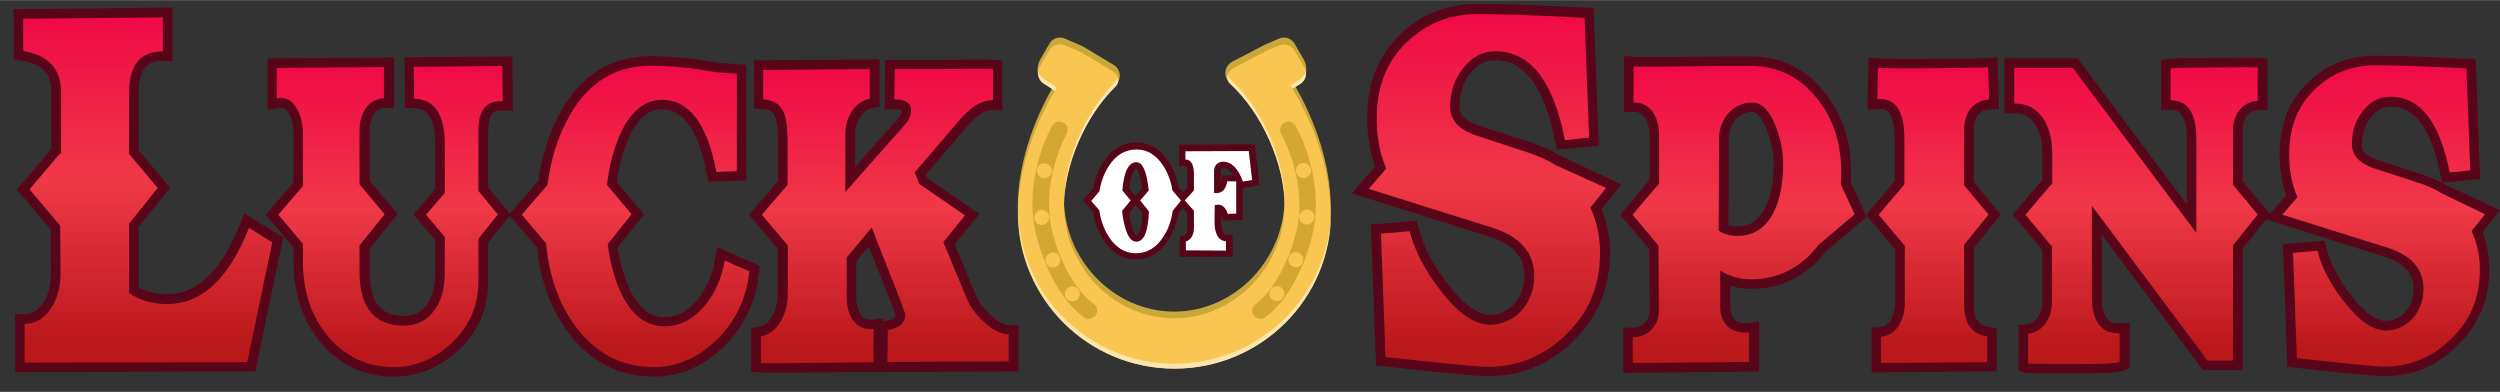 <svg:svg xmlns:svg="http://www.w3.org/2000/svg" fill="none" height="127" viewBox="0 0 217 34" width="810"><svg:rect x="0" y="0" width="217" height="34" fill="#333333" stroke="none"/><desc>schwesterseiten.com - Deutschlands f&#252;hrender Index f&#252;r Casino-Schwesterseite</desc><title>Luck Of Spins Casino auf https://schwesterseiten.com/luckofspins-co/</title><svg:path d="M98.583 22.492C97.437 22.492 96.486 21.913 95.767 20.791C95.32 20.076 95.029 19.284 94.893 18.433L93.999 17.37L94.912 16.287C95.048 15.495 95.34 14.741 95.767 14.064C96.505 12.943 97.476 12.363 98.641 12.363C99.807 12.363 100.739 12.943 101.458 14.064C101.865 14.722 102.157 15.456 102.273 16.229L103.206 17.331L102.293 18.472C102.157 19.322 101.865 20.096 101.438 20.753C100.739 21.913 99.749 22.492 98.583 22.492ZM98.001 18.472C98.039 18.8 98.098 19.129 98.195 19.477C98.389 20.25 98.603 20.405 98.661 20.405C98.777 20.405 99.108 20.057 99.185 18.51L98.564 17.776L98.001 18.472ZM98.564 17.003L99.127 16.345C99.108 16.094 99.069 15.881 99.03 15.688C98.874 14.857 98.68 14.664 98.641 14.625C98.467 14.644 98.156 15.031 98.02 16.345L98.564 17.003Z" fill="#580419"/><svg:path d="M102.39 22.28V20.521L102.798 20.405C102.817 20.405 102.895 20.386 102.973 20.231C103.031 20.115 103.07 19.941 103.07 19.767V18.472L102.079 17.37L103.07 16.287V14.992C103.07 14.76 103.031 14.586 102.973 14.451C102.953 14.412 102.934 14.393 102.934 14.374L102.351 14.432V13.832V12.537H103.07L108.916 12.518L109.324 16.055L107.867 16.307V19.071L106.158 19.129L106.041 18.704C106.022 18.665 106.022 18.626 106.002 18.588V19.303C106.002 19.632 106.061 19.922 106.158 20.115C106.255 20.328 106.352 20.347 106.449 20.347L106.993 20.366V22.28H102.39ZM106.177 14.586C106.099 14.586 105.964 14.586 105.964 14.857V15.823C105.983 15.765 105.983 15.727 106.002 15.669L106.08 15.205H107.051C106.779 14.78 106.488 14.586 106.177 14.586Z" fill="#580419"/><svg:path d="M94.213 4.148C94.058 4.051 93.902 3.974 93.728 3.896L92.426 3.336C91.921 3.123 91.339 3.317 91.086 3.78L90.251 5.23C89.96 5.733 89.979 6.757 90.465 7.047H91.261L91.552 7.279C89.552 10.623 88.348 14.548 88.348 17.853C88.348 25.315 94.427 31.365 101.924 31.365C109.421 31.365 115.5 25.315 115.5 17.853C115.5 14.47 114.237 10.45 112.179 7.067L112.198 7.047H112.975C113.46 6.757 113.499 5.714 113.208 5.23L112.373 3.78C112.101 3.317 111.518 3.123 111.033 3.336L109.77 3.877L106.954 5.346C106.274 5.714 106.158 6.622 106.721 7.144C109.537 9.734 111.499 13.716 111.499 17.215C111.499 22.473 107.207 27.035 101.924 27.035C96.641 27.035 92.349 22.492 92.349 17.215C92.349 13.832 94.194 9.966 96.874 7.337C97.379 6.835 97.282 5.984 96.66 5.617" fill="#CAA73B"/><svg:path d="M90.62 7.26L91.261 7.666L91.552 7.898C89.552 11.242 88.348 15.166 88.348 18.472C88.348 25.933 94.427 31.984 101.924 31.984C109.421 31.984 115.5 25.933 115.5 18.472C115.5 15.089 114.237 11.068 112.179 7.685L112.198 7.666L112.839 7.26C113.325 6.97 113.48 6.332 113.208 5.83L112.373 4.38C112.101 3.916 111.518 3.723 111.033 3.935L109.77 4.476L106.973 5.946C106.469 6.216 106.371 6.893 106.779 7.26C109.595 9.85 111.499 14.296 111.499 17.795C111.499 23.053 107.207 27.615 101.924 27.615C96.641 27.615 92.349 23.073 92.349 17.795C92.349 14.412 94.116 10.121 96.796 7.511C97.185 7.125 97.107 6.487 96.66 6.216L94.194 4.728C94.038 4.631 93.883 4.554 93.708 4.476L92.407 3.916C91.902 3.703 91.319 3.897 91.067 4.36L90.232 5.81C89.979 6.352 90.135 6.97 90.62 7.26Z" fill="#F9C651"/><svg:path d="M92.368 17.389C92.368 17.467 92.368 17.544 92.368 17.621C92.427 14.258 94.194 10.102 96.816 7.511C97.049 7.299 97.107 6.989 97.03 6.699C96.991 6.835 96.933 6.97 96.816 7.086C94.136 9.734 92.368 14.006 92.368 17.389Z" fill="#FAE5AF"/><svg:path d="M101.943 31.558C94.524 31.558 88.484 25.624 88.387 18.24C88.387 18.317 88.387 18.394 88.387 18.472C88.387 25.933 94.466 31.984 101.963 31.984C109.46 31.984 115.539 25.933 115.539 18.472C115.539 18.394 115.539 18.317 115.539 18.259C115.403 25.624 109.363 31.558 101.943 31.558Z" fill="#FAE5AF"/><svg:path d="M112.859 6.854L112.218 7.26L112.043 7.376C112.101 7.473 112.16 7.589 112.218 7.685L112.859 7.279C113.247 7.047 113.422 6.603 113.344 6.178C113.267 6.429 113.111 6.7 112.859 6.854Z" fill="#FAE5AF"/><svg:path d="M111.518 17.641C111.518 17.563 111.518 17.486 111.518 17.409C111.518 13.91 109.615 9.464 106.799 6.873C106.682 6.757 106.605 6.641 106.566 6.487C106.488 6.757 106.566 7.067 106.799 7.279C109.576 9.831 111.441 14.161 111.518 17.641Z" fill="#FAE5AF"/><svg:path d="M90.62 7.26L91.261 7.666L91.553 7.898C91.611 7.801 91.669 7.705 91.727 7.608L91.261 7.26L90.62 6.854C90.368 6.699 90.193 6.448 90.135 6.158C90.057 6.583 90.232 7.028 90.62 7.26Z" fill="#FAE5AF"/><svg:path d="M111.771 10.546C112.043 10.527 112.295 10.662 112.451 10.894C112.567 11.087 115.208 15.727 113.81 20.811C112.412 25.875 109.887 27.48 109.79 27.557C109.46 27.77 109.013 27.654 108.799 27.325C108.586 26.997 108.702 26.552 109.032 26.339C109.052 26.32 111.188 24.909 112.431 20.443C113.674 15.939 111.246 11.667 111.208 11.629C111.013 11.281 111.13 10.836 111.479 10.643C111.557 10.585 111.654 10.546 111.771 10.546Z" fill="#D4A735"/><svg:path d="M110.178 25.527C110.198 25.875 110.508 26.146 110.877 26.127C111.227 26.107 111.499 25.798 111.48 25.431C111.46 25.083 111.149 24.812 110.78 24.831C110.411 24.87 110.159 25.18 110.178 25.527Z" fill="#F9C651"/><svg:path d="M111.829 22.57C111.849 22.918 112.159 23.188 112.528 23.169C112.878 23.15 113.15 22.84 113.13 22.473C113.111 22.125 112.8 21.855 112.431 21.874C112.082 21.913 111.81 22.222 111.829 22.57Z" fill="#F9C651"/><svg:path d="M112.781 18.878C112.8 19.226 113.111 19.496 113.48 19.477C113.83 19.458 114.101 19.148 114.082 18.781C114.063 18.433 113.752 18.162 113.383 18.182C113.014 18.22 112.742 18.53 112.781 18.878Z" fill="#F9C651"/><svg:path d="M112.49 14.838C112.509 15.186 112.82 15.456 113.189 15.437C113.538 15.418 113.81 15.108 113.791 14.741C113.771 14.393 113.461 14.122 113.092 14.142C112.742 14.161 112.47 14.47 112.49 14.838Z" fill="#F9C651"/><svg:path d="M91.999 10.546C91.727 10.527 91.475 10.662 91.319 10.914C91.203 11.107 88.6 15.765 90.057 20.849C91.494 25.914 94.038 27.48 94.135 27.557C94.485 27.77 94.912 27.654 95.126 27.306C95.34 26.958 95.223 26.533 94.873 26.32C94.854 26.301 92.698 24.909 91.436 20.463C90.154 15.978 92.543 11.667 92.582 11.629C92.776 11.281 92.659 10.836 92.31 10.643C92.213 10.585 92.096 10.566 91.999 10.546Z" fill="#D4A735"/><svg:path d="M93.728 25.527C93.708 25.875 93.398 26.165 93.048 26.146C92.698 26.127 92.407 25.817 92.427 25.47C92.446 25.122 92.757 24.832 93.106 24.851C93.475 24.851 93.747 25.16 93.728 25.527Z" fill="#F9C651"/><svg:path d="M92.038 22.589C92.018 22.937 91.708 23.227 91.358 23.208C91.008 23.188 90.717 22.879 90.737 22.531C90.756 22.183 91.067 21.893 91.416 21.913C91.785 21.913 92.057 22.222 92.038 22.589Z" fill="#F9C651"/><svg:path d="M91.067 18.897C91.047 19.245 90.737 19.535 90.387 19.515C90.037 19.496 89.746 19.187 89.766 18.839C89.785 18.491 90.096 18.201 90.445 18.22C90.814 18.22 91.086 18.53 91.067 18.897Z" fill="#F9C651"/><svg:path d="M91.3 14.838C91.28 15.185 90.97 15.475 90.62 15.456C90.27 15.437 89.979 15.127 89.999 14.78C90.018 14.432 90.329 14.142 90.678 14.161C91.047 14.18 91.319 14.49 91.3 14.838Z" fill="#F9C651"/><svg:path d="M102.507 17.389L101.788 18.298C101.671 19.129 101.419 19.863 100.992 20.521C100.37 21.487 99.574 21.971 98.583 21.971C97.632 21.971 96.855 21.487 96.233 20.521C95.806 19.844 95.534 19.071 95.418 18.24L94.718 17.428L95.437 16.577C95.553 15.785 95.825 15.07 96.233 14.412C96.855 13.446 97.67 12.963 98.641 12.963C99.593 12.963 100.37 13.446 100.992 14.412C101.38 15.031 101.652 15.746 101.768 16.519L102.507 17.389ZM98.972 17.389L99.71 16.519C99.671 16.21 99.632 15.881 99.574 15.572C99.38 14.567 99.069 14.064 98.641 14.064C97.962 14.064 97.554 14.876 97.418 16.519L98.137 17.389L97.398 18.298C97.437 18.723 97.515 19.187 97.632 19.612C97.865 20.521 98.195 20.965 98.622 20.965C99.302 20.965 99.671 20.076 99.729 18.298L99.71 18.317L98.972 17.389Z" fill="white"/><svg:path d="M102.837 17.389L103.633 16.519V15.012C103.633 14.702 103.575 14.451 103.478 14.219C103.342 13.948 103.147 13.813 102.895 13.852V13.117H103.05L108.391 13.098L108.683 15.611L107.886 15.746C107.479 14.606 106.896 14.026 106.158 14.026C105.711 14.026 105.381 14.335 105.381 14.838V16.732C105.439 16.751 105.498 16.751 105.575 16.751C106.1 16.751 106.41 16.403 106.527 15.727H107.304V18.53L106.566 18.549C106.449 18.124 106.138 17.757 105.789 17.757C105.595 17.757 105.478 17.776 105.439 17.795L105.42 19.303C105.42 19.728 105.498 20.096 105.633 20.386C105.808 20.733 106.061 20.907 106.41 20.927V21.739L102.934 21.719V20.946C103.147 20.888 103.322 20.753 103.458 20.521C103.575 20.308 103.633 20.057 103.633 19.786V18.279L102.837 17.389Z" fill="white"/><svg:path d="M1.317 32.293V27.248H2.152C2.58 27.248 3.201 27.132 3.784 26.223C4.211 25.566 4.425 24.715 4.425 23.672L4.386 19.883L1.472 16.442L4.463 12.924V7.995C4.463 6.371 3.687 5.54 1.88 5.25L1.181 5.134V0.784L14.971 0.649V5.288H14.039C13.048 5.288 12.038 5.617 12.038 8.072V13.04L14.757 16.287L12.038 19.67V24.928C12.757 25.334 13.572 25.527 14.524 25.527C17.127 25.527 19.244 23.478 20.836 19.438L21.205 18.51L24.585 20.598L22.157 32.216L1.317 32.293ZM2.987 28.814V30.611L20.797 30.573L22.701 21.41L22.002 20.985C20.157 25.122 17.651 27.209 14.524 27.209C13.068 27.209 11.825 26.842 10.737 26.088L10.368 25.837V19.09L12.601 16.307L10.368 13.639V8.072C10.368 4.844 11.98 3.896 13.301 3.684V2.331L2.851 2.427V3.742C5.551 4.457 6.134 6.409 6.134 7.995V15.649L5.24 14.606L3.667 16.442L6.056 19.264L6.095 23.652C6.095 25.025 5.784 26.185 5.202 27.113C4.599 28.021 3.861 28.601 2.987 28.814Z" fill="#580419"/><svg:path d="M34.179 32.68C31.674 32.68 29.557 31.713 27.906 29.799C26.294 27.886 25.478 25.489 25.478 22.686V21.468L23.07 18.626L25.478 15.823V11.609C25.478 10.894 25.343 10.276 25.07 9.831C24.799 9.348 24.546 9.29 24.216 9.348L23.225 9.522V5.056L34.199 4.979V9.328L33.383 9.348C32.49 9.367 32.082 10.372 32.082 11.281V15.688L34.51 18.568L32.082 21.565V23.556C32.082 26.958 33.694 27.402 35.092 27.402C35.947 27.402 36.588 27.074 37.054 26.417C37.559 25.721 37.792 24.812 37.792 23.633V20.849L35.889 18.607L37.792 16.403V12.499C37.792 9.425 36.452 9.386 35.966 9.386L35.151 9.367L35.112 4.96L44.473 4.882L44.512 9.599H43.483C43.075 9.599 42.376 9.599 42.376 11.3V16.268L44.318 18.607L42.376 21.023V24.406C42.376 26.784 41.502 28.814 39.754 30.418C38.142 31.907 36.258 32.68 34.179 32.68ZM25.265 18.626L27.149 20.849V22.686C27.149 25.122 27.809 27.093 29.188 28.736C30.509 30.283 32.16 31.037 34.179 31.037C35.85 31.037 37.306 30.437 38.608 29.181C40.026 27.886 40.705 26.32 40.705 24.387V20.424L42.162 18.607L40.705 16.848V11.281C40.705 8.903 41.89 8.188 42.822 7.995L42.803 6.545L36.782 6.603L36.801 7.821C38.025 8.111 39.462 9.174 39.462 12.499V17.022L38.083 18.626L39.462 20.25V23.652C39.462 25.179 39.113 26.397 38.413 27.383C37.637 28.485 36.491 29.084 35.073 29.084C33.325 29.084 30.392 28.369 30.392 23.575V21.004L32.315 18.607L30.392 16.307V11.281C30.392 9.58 31.247 8.246 32.509 7.821V6.641L24.876 6.699V7.685C25.537 7.821 26.1 8.265 26.488 8.961C26.916 9.657 27.129 10.546 27.129 11.59V16.442L25.265 18.626Z" fill="#580419"/><svg:path d="M56.767 32.68C53.582 32.68 50.999 31.269 49.076 28.504C47.717 26.533 46.882 24.155 46.61 21.449L44.182 18.626L46.726 15.688C47.056 13.407 47.717 11.358 48.727 9.58C50.514 6.448 53.116 4.863 56.457 4.863C58.205 4.863 60.147 5.056 62.225 5.424L64.769 5.617V15.63L61.487 15.765L61.351 15.07C60.632 11.358 59.331 9.483 57.467 9.483C56.981 9.483 55.486 9.483 54.34 12.537C53.951 13.543 53.679 14.644 53.543 15.804L55.893 18.607L53.602 21.468C53.757 22.512 54.01 23.517 54.379 24.445C55.563 27.518 57.156 27.518 57.68 27.518C58.748 27.518 59.661 27.035 60.496 26.049C61.312 25.102 61.817 23.942 62.07 22.492L62.245 21.449L65.935 23.053L65.876 23.652C65.624 26.165 64.594 28.33 62.827 30.07C61.04 31.81 59.001 32.68 56.767 32.68ZM46.377 18.626L48.202 20.772L48.222 21.043C48.455 23.575 49.193 25.779 50.436 27.576C52.048 29.896 54.107 31.017 56.748 31.017C58.554 31.017 60.147 30.321 61.642 28.872C63.002 27.518 63.818 25.953 64.109 24.058L63.468 23.788C63.118 25.083 62.555 26.165 61.739 27.113C60.594 28.466 59.215 29.162 57.641 29.162C55.466 29.162 53.835 27.77 52.786 25.025C52.339 23.865 52.028 22.608 51.873 21.294L51.834 20.946L53.718 18.607L51.776 16.287L51.815 15.94C51.97 14.509 52.281 13.156 52.767 11.938C54.068 8.517 56.049 7.801 57.467 7.801C60.108 7.801 61.914 9.908 62.847 14.045L63.099 14.026V7.144L61.973 7.047C59.972 6.68 58.127 6.506 56.457 6.506C53.718 6.506 51.659 7.782 50.183 10.372C49.251 12.015 48.63 13.968 48.358 16.133L48.319 16.384L46.377 18.626Z" fill="#580419"/><svg:path d="M67.585 32.332C66.692 32.332 66.109 32.332 65.954 32.312L65.197 32.235V28.485L65.876 28.35C66.381 28.253 66.75 27.944 67.042 27.402C67.372 26.823 67.508 26.165 67.508 25.373V21.584L65.022 18.626L67.527 15.727V12.363C67.527 11.281 67.45 10.546 67.294 10.14C67.139 9.754 66.886 9.483 66.226 9.444L65.43 9.406V5.23L76.345 5.153V9.251L75.665 9.386C74.83 9.541 74.228 10.508 74.228 11.687V14.47L77.918 10.314C78.151 10.063 78.268 9.812 78.268 9.56C78.209 9.522 78.015 9.483 77.646 9.483H76.791L76.83 5.192H81.88C84.327 5.153 85.765 5.153 86.231 5.192L87.008 5.25V9.56H86.056C85.454 9.56 84.716 10.044 83.958 10.933L80.365 15.147L80.501 15.456L85.007 18.568L82.871 21.197L84.735 25.682C84.988 26.281 85.434 26.861 86.075 27.422C86.658 27.944 87.182 28.214 87.571 28.214H88.406V32.235L76.209 32.274H75.84C72.344 32.293 69.353 32.332 67.585 32.332ZM66.867 30.65C68.032 30.65 70.596 30.65 74.966 30.573V29.297C74.5 29.2 74.073 28.988 73.723 28.678C73.004 28.04 72.635 26.997 72.635 25.682V22.029L75.898 18.124L76.422 19.419C79.394 26.919 79.394 26.977 79.394 27.267C79.394 27.847 79.18 28.814 77.86 29.258L77.84 30.553L86.677 30.534V29.703C86.114 29.529 85.512 29.162 84.91 28.62C84.094 27.905 83.512 27.113 83.143 26.281L80.89 20.869L82.521 18.858L79.122 16.5L78.423 14.799L82.696 9.812C83.57 8.787 84.463 8.169 85.357 7.937V6.796C84.735 6.796 83.667 6.796 81.919 6.815H78.501L78.481 7.859C79.821 8.149 79.938 9.154 79.938 9.502C79.938 10.179 79.666 10.836 79.142 11.377L72.538 18.82V11.667C72.538 9.947 73.373 8.516 74.655 7.956V6.835L67.081 6.893V7.917C67.896 8.149 68.498 8.69 68.829 9.522C69.081 10.14 69.198 11.01 69.198 12.363V16.345L67.236 18.626L69.217 20.946V25.334C69.217 26.436 69.003 27.345 68.537 28.156C68.149 28.91 67.585 29.451 66.886 29.741V30.65H66.867ZM76.656 27.615V27.866L76.927 27.828C77.607 27.712 77.724 27.518 77.743 27.383C77.568 26.823 76.52 24.194 75.413 21.371L74.325 22.666V25.721C74.325 26.533 74.519 27.171 74.869 27.499C75.082 27.692 75.374 27.77 75.743 27.731L76.656 27.615Z" fill="#580419"/><svg:path d="M129.134 32.641C128.241 32.641 125.386 32.37 120.161 31.791L119.443 31.713L118.996 19.477L122.977 19.148L123.152 19.825C123.541 21.391 124.395 23.014 125.696 24.677C127.037 26.397 128.28 27.325 129.309 27.325C130.999 27.325 132.319 25.837 132.319 23.942C132.319 22.319 131.348 21.197 129.367 20.559L117.345 16.771L119.365 14.412C118.899 13.194 118.666 11.783 118.666 10.218C118.666 7.202 119.656 4.766 121.579 2.949C123.385 1.21 125.638 0.32 128.26 0.32C130.319 0.32 133.174 0.417 137.563 0.649L138.321 0.688L138.768 12.634L135.136 12.982L134.98 12.247C134.048 7.511 132.339 5.211 129.756 5.211C128.921 5.211 128.221 5.578 127.619 6.351C126.998 7.144 126.687 8.111 126.687 9.212C126.687 9.502 126.687 10.276 128.26 10.855C128.435 10.914 129.931 11.397 132.727 12.305C133.815 12.653 134.689 13.04 135.427 13.504L140.729 15.997L139.02 18.143C139.506 19.361 139.739 20.617 139.739 21.951C139.739 25.064 138.612 27.692 136.398 29.741C134.359 31.674 131.912 32.641 129.134 32.641ZM121.074 30.225C125.716 30.747 128.357 30.998 129.134 30.998C131.465 30.998 133.524 30.167 135.233 28.543C137.136 26.784 138.049 24.638 138.049 21.951C138.049 20.695 137.796 19.516 137.272 18.356L137.058 17.892L138.088 16.616L134.553 14.934C133.931 14.548 133.174 14.2 132.203 13.89C129.231 12.924 127.736 12.421 127.736 12.421L127.697 12.402C125.483 11.59 125.017 10.198 125.017 9.193C125.017 7.705 125.444 6.409 126.318 5.308C127.231 4.148 128.435 3.529 129.775 3.529C133.077 3.529 135.33 6.1 136.476 11.184L137.039 11.126L136.709 2.273C132.786 2.079 130.164 1.983 128.26 1.983C126.085 1.983 124.22 2.717 122.725 4.148C121.113 5.656 120.317 7.647 120.317 10.198C120.317 11.745 120.569 13.098 121.074 14.2L121.288 14.683L120.219 15.92L129.853 18.955C133.252 20.076 133.97 22.28 133.97 23.923C133.97 26.765 131.912 28.968 129.29 28.968C127.716 28.968 126.046 27.866 124.356 25.682C123.113 24.078 122.22 22.473 121.715 20.907L120.705 20.985L121.074 30.225Z" fill="#580419"/><svg:path d="M140.904 32.351V28.427H141.739C142.594 28.427 143.176 27.808 143.176 26.9L143.157 21.603L140.632 18.626L143.176 15.63V11.783C143.176 10.991 142.982 10.334 142.613 9.986C142.399 9.792 142.147 9.696 141.817 9.696L140.962 9.715V4.844L141.875 4.921C142.128 4.94 143.002 4.96 145.876 4.921C148.246 4.882 150.304 4.882 151.975 4.882C154.519 4.882 156.617 5.887 158.248 7.859C159.86 9.773 160.676 12.17 160.676 14.992C160.676 15.282 160.676 15.572 160.656 15.843L162.016 18.82L158.5 21.797C156.791 23.962 154.616 25.063 151.994 25.063C151.353 25.063 150.751 24.967 150.188 24.793V26.59C150.188 26.958 150.265 27.441 150.596 27.75C150.926 28.04 151.411 28.06 151.761 28.021L152.693 27.905V32.235L140.904 32.351ZM142.574 29.993V30.669L151.003 30.592V29.683C150.421 29.606 149.896 29.374 149.469 29.007C149.022 28.62 148.498 27.886 148.498 26.61V21.971L149.78 22.802C150.421 23.227 151.159 23.42 151.975 23.42C154.111 23.42 155.82 22.55 157.219 20.733L157.277 20.656L159.957 18.375L158.947 16.133L158.967 15.92C158.986 15.649 158.986 15.34 158.986 14.992C158.986 12.537 158.326 10.546 156.947 8.922C155.626 7.318 153.995 6.545 151.955 6.545C150.304 6.545 148.246 6.545 145.895 6.583C144.225 6.603 143.235 6.603 142.633 6.603V8.13C143.06 8.246 143.448 8.478 143.778 8.787C144.458 9.444 144.847 10.508 144.847 11.764V18.22L143.992 17.235L142.807 18.626L144.808 20.985L144.847 26.9C144.847 28.446 143.934 29.645 142.574 29.993ZM150.829 21.294C150.013 21.294 149.333 21.101 148.731 20.714L148.343 20.463L148.382 11.977C148.382 9.812 150.032 8.033 152.072 8.033C153.276 8.033 154.228 8.903 154.907 10.643C155.393 11.861 155.626 13.059 155.626 14.296C155.626 16.133 155.296 17.66 154.674 18.878C153.839 20.463 152.518 21.294 150.829 21.294ZM150.032 19.515C150.265 19.593 150.537 19.631 150.829 19.631C151.897 19.631 152.635 19.148 153.179 18.104C153.684 17.157 153.956 15.843 153.956 14.296C153.956 13.272 153.761 12.267 153.354 11.242C153.121 10.662 152.674 9.696 152.072 9.696C150.965 9.696 150.052 10.72 150.052 11.977L150.032 19.515Z" fill="#580419"/><svg:path d="M162.443 32.312V28.427L163.22 28.369C164.075 28.292 164.502 27.248 164.502 26.262V21.623L161.977 18.646L164.463 15.707V12.035C164.463 10.836 164.249 10.005 163.88 9.657C163.764 9.541 163.531 9.406 163.026 9.444L162.094 9.522L162.191 4.979L163.084 5.056C163.453 5.095 165.026 5.114 167.765 5.095C168.697 5.076 169.493 5.076 170.154 5.076C171.416 5.056 172.232 5.056 172.504 5.037L173.378 4.96L173.514 9.464L172.679 9.483C171.844 9.502 171.319 10.179 171.319 11.204V15.785L173.669 18.607L171.319 21.526V26.417C171.319 27.924 171.941 28.253 172.62 28.369L173.3 28.485V32.216L162.443 32.312ZM164.113 29.838V30.631L171.649 30.573V29.819C170.62 29.432 169.649 28.504 169.649 26.417V20.927L171.513 18.607L169.649 16.365V11.184C169.649 9.599 170.523 8.343 171.805 7.937L171.766 6.68C171.358 6.68 170.853 6.699 170.173 6.699C169.513 6.699 168.717 6.719 167.784 6.719C166.017 6.738 164.677 6.738 163.822 6.719L163.803 7.801C164.269 7.898 164.657 8.091 165.007 8.401C165.764 9.096 166.133 10.276 166.133 12.015V16.307L164.152 18.626L166.153 20.985V26.243C166.172 27.982 165.357 29.355 164.113 29.838Z" fill="#580419"/><svg:path d="M181.069 32.39C180.719 32.39 180.331 32.39 179.904 32.39C179.865 32.39 179.845 32.39 179.807 32.39C176.408 32.39 176.058 32.39 175.844 32.332L175.204 32.177V28.214L175.942 28.137C176.718 28.04 177.282 27.209 177.282 26.165V21.7L174.699 18.626L177.282 15.591V13.33C177.282 12.228 177.068 11.377 176.621 10.72C176.175 10.082 175.611 9.792 174.835 9.812L173.98 9.831V5.056H180.331L189.809 17.718V12.054C189.809 9.522 188.838 9.522 188.411 9.522H187.575V5.211L188.275 5.095C188.721 5.018 191.149 5.018 192.159 5.018C195.674 4.96 195.966 4.998 196.102 5.018L196.82 5.114V9.541L196.005 9.56C195.228 9.58 194.665 10.256 194.665 11.223V15.727L197.053 18.588L194.665 21.565V32.1H191.207L182.429 20.347V25.663C182.429 26.687 182.623 27.422 182.992 27.77C183.205 27.982 183.536 28.079 183.982 28.06L184.856 28.021V31.907L184.371 32.139C184.157 32.216 183.788 32.39 181.069 32.39ZM176.874 30.708C177.534 30.708 178.602 30.708 179.904 30.708C181.691 30.727 182.642 30.708 183.147 30.669V29.645C182.623 29.548 182.176 29.316 181.807 28.968C181.088 28.272 180.739 27.209 180.739 25.663V15.321L192.043 30.437H192.994V20.965L194.898 18.607L192.994 16.345V11.261C192.994 9.734 193.868 8.478 195.131 8.072V6.661C194.606 6.661 193.693 6.661 192.159 6.68C190.702 6.68 189.79 6.699 189.226 6.699V7.956C190.295 8.246 191.46 9.193 191.46 12.035V22.705L179.476 6.699H175.65V8.169C176.602 8.343 177.418 8.884 178 9.754C178.641 10.701 178.952 11.861 178.952 13.31V18.259L178.059 17.235L176.893 18.626L178.253 20.212L178.971 19.806V26.146C178.971 27.77 178.136 29.104 176.893 29.587V30.708H176.874Z" fill="#580419"/><svg:path d="M206.939 32.641C206.162 32.641 203.735 32.409 199.267 31.907L198.549 31.829L198.16 21.178L201.773 20.888L201.948 21.565C202.278 22.879 202.997 24.252 204.084 25.643C205.191 27.093 206.221 27.847 207.056 27.847C208.415 27.847 209.503 26.629 209.503 25.083C209.503 23.749 208.707 22.84 207.075 22.299L196.646 19.013L198.452 16.925C198.063 15.901 197.869 14.702 197.869 13.368C197.869 10.759 198.724 8.652 200.394 7.086C201.948 5.578 203.909 4.824 206.182 4.824C207.93 4.824 210.377 4.902 214.125 5.095L214.883 5.134L215.271 15.534L211.989 15.843C212.106 15.901 212.222 15.978 212.339 16.055L217 18.24L215.485 20.134C215.873 21.178 216.068 22.241 216.068 23.362C216.068 26.049 215.097 28.33 213.174 30.089C211.445 31.81 209.348 32.641 206.939 32.641ZM200.18 30.341C204.006 30.766 206.279 30.979 206.939 30.979C208.901 30.979 210.61 30.283 212.047 28.93C213.64 27.46 214.417 25.643 214.417 23.401C214.417 22.338 214.203 21.352 213.776 20.386L213.562 19.922L214.378 18.897L211.484 17.524C210.979 17.196 210.319 16.906 209.503 16.655C206.959 15.823 205.696 15.398 205.677 15.398L205.638 15.379C203.676 14.664 203.268 13.427 203.268 12.518C203.268 11.223 203.657 10.082 204.395 9.135C205.211 8.111 206.259 7.569 207.444 7.569C210.299 7.569 212.261 9.754 213.271 14.084L213.523 14.064L213.251 6.757C209.969 6.603 207.755 6.525 206.162 6.525C204.337 6.525 202.783 7.125 201.52 8.343C200.161 9.618 199.52 11.261 199.52 13.427C199.52 14.722 199.734 15.862 200.161 16.79L200.375 17.273L199.539 18.24L207.58 20.772C210.552 21.758 211.173 23.691 211.173 25.141C211.173 27.634 209.367 29.567 207.056 29.567C205.657 29.567 204.22 28.601 202.763 26.707C201.715 25.353 200.957 24.02 200.511 22.686L199.87 22.744L200.18 30.341ZM206.24 13.832C206.395 13.89 207.677 14.296 210.047 15.07C210.785 15.302 211.426 15.572 211.97 15.862L211.834 15.147C210.668 9.251 208.279 9.251 207.502 9.251C206.842 9.251 206.279 9.56 205.774 10.179C205.269 10.836 204.997 11.629 204.997 12.537C204.978 12.789 204.978 13.368 206.24 13.832Z" fill="#580419"/><svg:path d="M11.203 13.349L13.689 16.307L11.203 19.4V25.412C12.155 26.069 13.223 26.378 14.524 26.378C17.496 26.378 19.865 24.194 21.613 19.767L23.633 21.023L21.458 31.423L2.133 31.462V28.098C3.104 28.098 3.881 27.615 4.483 26.668C5.007 25.856 5.26 24.831 5.26 23.672L5.221 19.574L2.56 16.423L5.221 13.291L5.299 13.368V7.995C5.299 5.965 4.211 4.786 2.016 4.418V1.615L14.136 1.5V4.457H14.039C12.155 4.457 11.203 5.675 11.203 8.072V13.349Z" fill="url(#paint0_linear_110_784)"/><svg:path d="M36.976 18.626L38.608 16.732V12.498C38.608 9.908 37.714 8.594 35.947 8.555L35.908 5.791L43.599 5.713L43.638 8.768H43.463C42.181 8.768 41.521 9.599 41.521 11.3V16.558L43.211 18.607L41.521 20.714V24.387C41.521 26.532 40.744 28.33 39.171 29.78C37.714 31.172 36.044 31.849 34.16 31.849C31.888 31.849 30.023 30.979 28.528 29.258C27.032 27.499 26.294 25.315 26.294 22.686V21.159L24.158 18.626L26.294 16.133V11.609C26.294 10.739 26.119 9.986 25.75 9.386C25.342 8.652 24.76 8.381 24.022 8.516V5.887L33.325 5.81V8.516C32.043 8.555 31.208 9.754 31.208 11.281V15.997L33.383 18.588L31.208 21.294V23.575C31.208 26.687 32.49 28.253 35.053 28.253C36.18 28.253 37.073 27.808 37.714 26.9C38.316 26.069 38.608 25.005 38.608 23.652V20.559L36.976 18.626Z" fill="url(#paint1_linear_110_784)"/><svg:path d="M54.825 18.588L52.747 21.178C52.903 22.454 53.194 23.633 53.602 24.715C54.534 27.113 55.874 28.311 57.68 28.311C58.982 28.311 60.147 27.731 61.138 26.552C62.07 25.469 62.633 24.155 62.905 22.608L65.041 23.536C64.808 25.856 63.876 27.828 62.245 29.451C60.613 31.037 58.787 31.849 56.767 31.849C53.854 31.849 51.524 30.573 49.756 28.04C48.416 26.107 47.639 23.788 47.406 21.12L45.289 18.626L47.523 16.036C47.814 13.716 48.474 11.706 49.465 9.986C51.096 7.105 53.466 5.694 56.476 5.694C58.147 5.694 60.031 5.868 62.128 6.255L63.954 6.39V14.838L62.186 14.915C61.39 10.72 59.797 8.652 57.486 8.652C55.796 8.652 54.476 9.87 53.582 12.247C53.136 13.426 52.844 14.702 52.689 16.055L54.825 18.588Z" fill="url(#paint2_linear_110_784)"/><svg:path d="M79.802 15.959L83.764 18.684L81.88 21.004L83.939 25.953C84.23 26.649 84.735 27.345 85.493 28.002C86.231 28.659 86.93 29.007 87.552 29.007V31.365L77.025 31.404L77.064 28.64C78.074 28.466 78.579 28.021 78.579 27.287C78.579 27.113 77.588 24.619 75.665 19.748L73.49 22.338V25.701C73.49 27.499 74.286 28.678 75.821 28.543V31.423C69.625 31.52 66.381 31.52 66.051 31.501V29.181C66.789 29.046 67.391 28.601 67.819 27.789C68.207 27.093 68.382 26.301 68.382 25.373V21.294L66.129 18.626L68.362 16.036V12.363C68.362 11.184 68.265 10.353 68.071 9.831C67.741 9.038 67.139 8.652 66.246 8.613V6.062L75.49 5.984V8.555C74.209 8.806 73.373 10.14 73.373 11.667V16.655L78.52 10.836C78.909 10.43 79.084 9.966 79.084 9.522C79.084 8.942 78.598 8.613 77.627 8.613L77.666 5.984H81.9C84.308 5.946 85.745 5.946 86.192 5.984V8.69H86.076C85.221 8.69 84.289 9.251 83.337 10.353L79.394 14.954L79.802 15.959Z" fill="url(#paint3_linear_110_784)"/><svg:path d="M139.408 16.307L138.049 18.008C138.612 19.264 138.884 20.559 138.884 21.951C138.884 24.831 137.874 27.228 135.815 29.142C133.931 30.921 131.698 31.829 129.134 31.829C128.26 31.829 125.327 31.539 120.258 30.979L119.87 20.269L122.356 20.057C122.783 21.719 123.676 23.459 125.055 25.218C126.59 27.209 128.027 28.176 129.328 28.176C131.426 28.176 133.174 26.397 133.174 23.962C133.174 21.971 131.989 20.559 129.639 19.786L118.802 16.384L120.336 14.606C119.773 13.388 119.501 11.919 119.501 10.256C119.501 7.492 120.375 5.269 122.162 3.606C123.812 2.021 125.871 1.209 128.28 1.209C130.513 1.209 133.582 1.325 137.544 1.538L137.932 11.938L135.835 12.151C134.825 6.989 132.824 4.438 129.794 4.438C128.707 4.438 127.775 4.921 126.998 5.907C126.26 6.835 125.871 7.975 125.871 9.27C125.871 10.372 126.57 11.184 128.008 11.706C128.008 11.706 129.503 12.189 132.475 13.175C133.485 13.504 134.32 13.871 135.019 14.316L139.408 16.307Z" fill="url(#paint4_linear_110_784)"/><svg:path d="M160.987 18.588L157.879 21.217C156.325 23.227 154.364 24.232 151.975 24.232C151.023 24.232 150.13 23.981 149.314 23.478V26.59C149.314 28.214 150.382 29.007 151.819 28.833V31.404L141.72 31.5V29.258C143.002 29.258 143.992 28.33 143.992 26.9L143.953 21.294L141.7 18.626L143.973 15.959L144.012 15.997V11.783C144.012 10.082 143.235 8.845 141.798 8.884V5.752C142.186 5.791 143.526 5.791 145.876 5.752C148.226 5.713 150.266 5.713 151.955 5.713C154.247 5.713 156.131 6.622 157.588 8.381C159.083 10.14 159.821 12.325 159.821 14.992C159.821 15.34 159.821 15.688 159.782 15.997L160.987 18.588ZM154.131 10.952C153.587 9.56 152.907 8.884 152.072 8.884C150.518 8.884 149.217 10.237 149.217 11.996L149.178 20.018C149.664 20.327 150.188 20.463 150.809 20.463C152.188 20.463 153.218 19.805 153.917 18.491C154.48 17.409 154.772 15.997 154.772 14.296C154.791 13.194 154.577 12.093 154.131 10.952Z" fill="url(#paint5_linear_110_784)"/><svg:path d="M170.484 16.075L172.601 18.607L170.484 21.236V26.436C170.484 28.06 171.144 28.968 172.485 29.2V31.423L163.278 31.5V29.22C164.56 29.123 165.337 27.808 165.337 26.281V21.333L163.065 18.626L165.298 15.997V12.015C165.298 9.599 164.521 8.458 162.948 8.594L163.007 5.868C163.414 5.907 165.007 5.945 167.765 5.907C170.542 5.868 172.116 5.868 172.562 5.829L172.659 8.632C171.377 8.671 170.484 9.715 170.484 11.203V16.075Z" fill="url(#paint6_linear_110_784)"/><svg:path d="M193.829 16.036L195.966 18.607L193.829 21.275V31.288H191.615L181.574 17.853V25.682C181.574 27.905 182.37 28.968 183.982 28.91V31.404C183.691 31.539 182.312 31.617 179.904 31.578C177.495 31.578 176.175 31.578 176.039 31.539V28.968C177.262 28.833 178.117 27.654 178.117 26.165V21.294L178.059 21.333L175.806 18.627L178.078 15.959L178.136 16.036V13.33C178.136 12.054 177.864 11.049 177.34 10.256C176.738 9.386 175.903 8.942 174.834 8.98V5.888H179.923L190.644 20.212V12.054C190.644 9.812 189.906 8.691 188.411 8.691V5.926C188.624 5.888 189.867 5.849 192.159 5.849C194.451 5.81 195.733 5.81 195.966 5.849V8.749C194.742 8.787 193.829 9.831 193.829 11.242V16.036Z" fill="url(#paint7_linear_110_784)"/><svg:path d="M215.699 18.588L214.533 20.038C215.019 21.12 215.252 22.222 215.252 23.401C215.252 25.856 214.397 27.905 212.63 29.529C211.018 31.056 209.115 31.81 206.939 31.81C206.201 31.81 203.696 31.558 199.365 31.075L199.035 21.932L201.152 21.758C201.501 23.169 202.278 24.657 203.443 26.146C204.764 27.847 205.968 28.678 207.075 28.678C208.862 28.678 210.358 27.151 210.358 25.083C210.358 23.382 209.348 22.183 207.347 21.526L198.102 18.626L199.423 17.099C198.937 16.055 198.704 14.818 198.704 13.388C198.704 11.029 199.442 9.135 200.977 7.705C202.375 6.351 204.143 5.656 206.182 5.656C208.085 5.656 210.707 5.752 214.087 5.926L214.417 14.78L212.63 14.954C211.775 10.566 210.066 8.381 207.483 8.381C206.551 8.381 205.755 8.787 205.094 9.618C204.473 10.411 204.143 11.377 204.143 12.498C204.143 13.426 204.745 14.122 205.968 14.567C205.968 14.567 207.25 14.992 209.775 15.804C210.63 16.075 211.348 16.384 211.95 16.771L215.699 18.588Z" fill="url(#paint8_linear_110_784)"/><svg:defs><svg:linearGradient gradientUnits="userSpaceOnUse" id="paint0_linear_110_784" x1="12.824" x2="12.824" y1="31.451" y2="1.49"><svg:stop offset="0.052" stop-color="#BA181B"/><svg:stop offset="0.527" stop-color="#F03847"/><svg:stop offset="0.994" stop-color="#F00A47"/></svg:linearGradient><svg:linearGradient gradientUnits="userSpaceOnUse" id="paint1_linear_110_784" x1="33.843" x2="33.843" y1="31.851" y2="5.717"><svg:stop offset="0.052" stop-color="#BA181B"/><svg:stop offset="0.527" stop-color="#F03847"/><svg:stop offset="0.994" stop-color="#F00A47"/></svg:linearGradient><svg:linearGradient gradientUnits="userSpaceOnUse" id="paint2_linear_110_784" x1="55.165" x2="55.165" y1="31.851" y2="5.683"><svg:stop offset="0.052" stop-color="#BA181B"/><svg:stop offset="0.527" stop-color="#F03847"/><svg:stop offset="0.994" stop-color="#F00A47"/></svg:linearGradient><svg:linearGradient gradientUnits="userSpaceOnUse" id="paint3_linear_110_784" x1="76.796" x2="76.796" y1="31.491" y2="5.968"><svg:stop offset="0.052" stop-color="#BA181B"/><svg:stop offset="0.527" stop-color="#F03847"/><svg:stop offset="0.994" stop-color="#F00A47"/></svg:linearGradient><svg:linearGradient gradientUnits="userSpaceOnUse" id="paint4_linear_110_784" x1="129.103" x2="129.103" y1="31.816" y2="1.165"><svg:stop offset="0.052" stop-color="#BA181B"/><svg:stop offset="0.527" stop-color="#F03847"/><svg:stop offset="0.994" stop-color="#F00A47"/></svg:linearGradient><svg:linearGradient gradientUnits="userSpaceOnUse" id="paint5_linear_110_784" x1="151.347" x2="151.347" y1="31.505" y2="5.717"><svg:stop offset="0.052" stop-color="#BA181B"/><svg:stop offset="0.527" stop-color="#F03847"/><svg:stop offset="0.994" stop-color="#F00A47"/></svg:linearGradient><svg:linearGradient gradientUnits="userSpaceOnUse" id="paint6_linear_110_784" x1="167.8" x2="167.8" y1="31.47" y2="5.821"><svg:stop offset="0.052" stop-color="#BA181B"/><svg:stop offset="0.527" stop-color="#F03847"/><svg:stop offset="0.994" stop-color="#F00A47"/></svg:linearGradient><svg:linearGradient gradientUnits="userSpaceOnUse" id="paint7_linear_110_784" x1="185.391" x2="185.391" y1="31.549" y2="5.83"><svg:stop offset="0.052" stop-color="#BA181B"/><svg:stop offset="0.527" stop-color="#F03847"/><svg:stop offset="0.994" stop-color="#F00A47"/></svg:linearGradient><svg:linearGradient gradientUnits="userSpaceOnUse" id="paint8_linear_110_784" x1="206.918" x2="206.918" y1="31.817" y2="5.682"><svg:stop offset="0.052" stop-color="#BA181B"/><svg:stop offset="0.527" stop-color="#F03847"/><svg:stop offset="0.994" stop-color="#F00A47"/></svg:linearGradient></svg:defs></svg:svg>